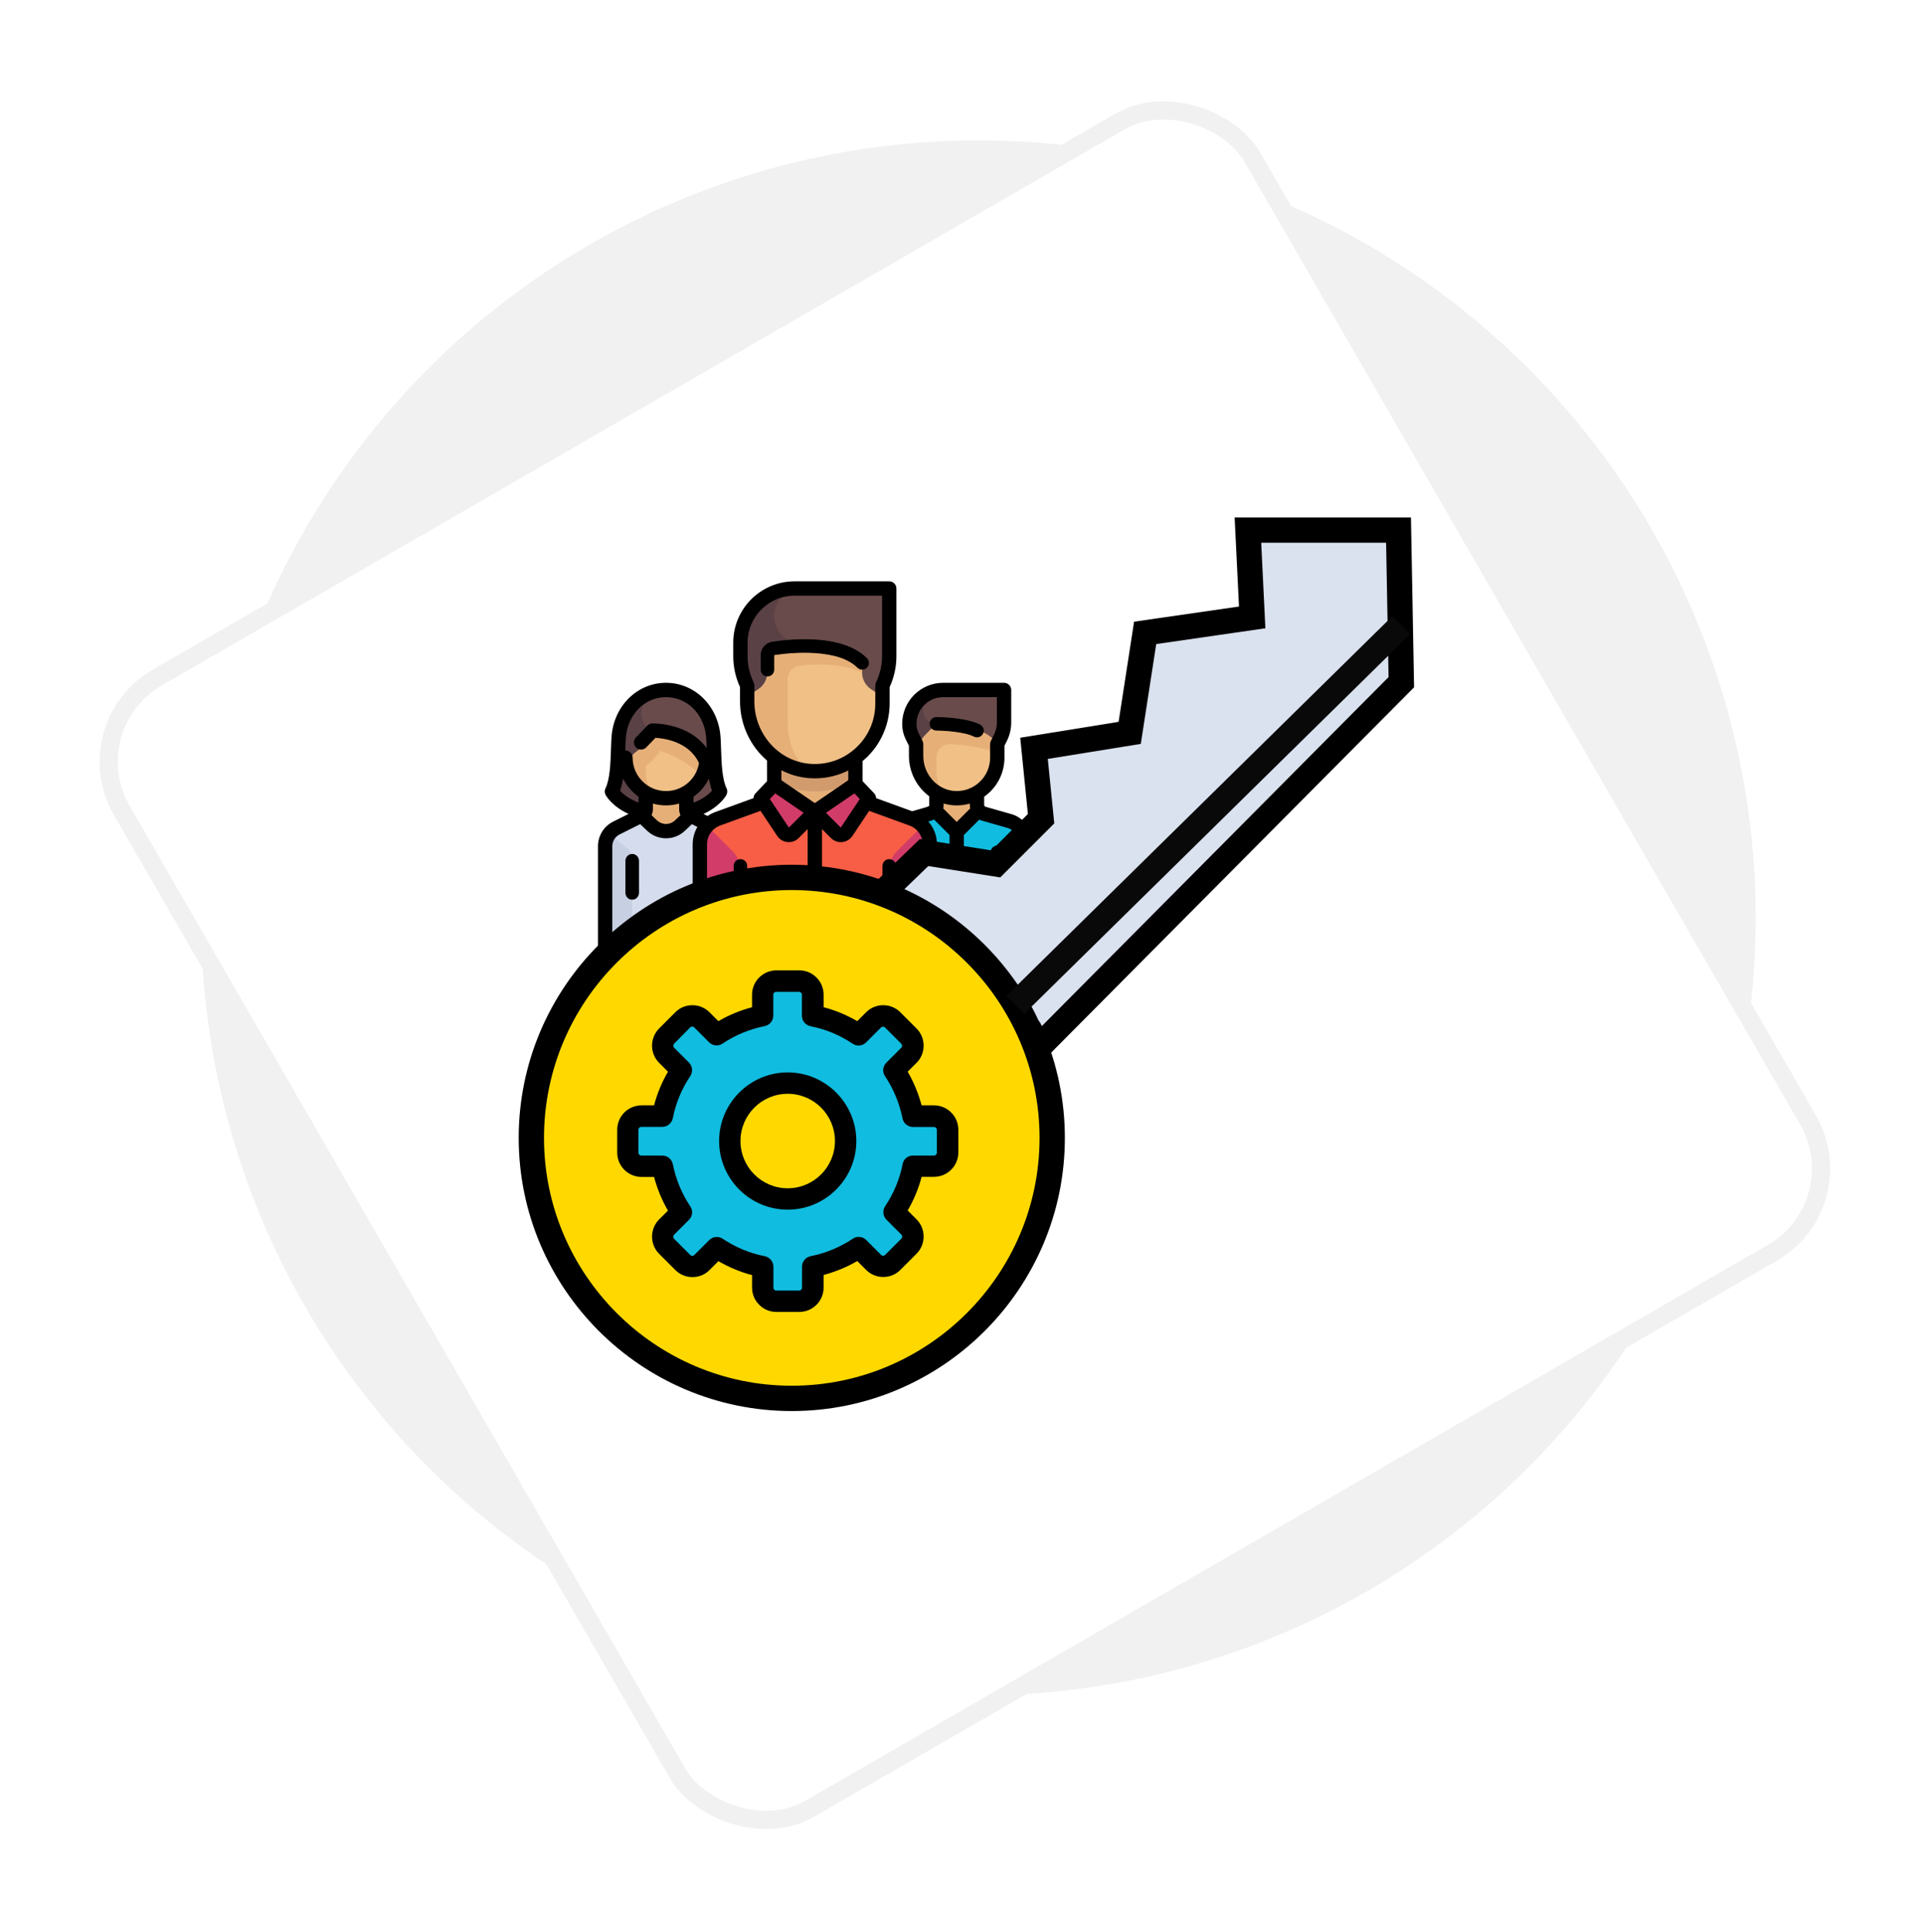 <?xml version="1.0" encoding="UTF-8"?>
<svg width="228px" height="229px" viewBox="0 0 228 229" version="1.1" xmlns="http://www.w3.org/2000/svg" xmlns:xlink="http://www.w3.org/1999/xlink">
    <!-- Generator: Sketch 59.1 (86144) - https://sketch.com -->
    <title>Group 3</title>
    <desc>Created with Sketch.</desc>
    <defs>
        <rect id="path-1" x="29" y="29" width="154.8" height="154.8" rx="11.52"></rect>
        <filter x="-12.3%" y="-12.3%" width="124.7%" height="124.7%" filterUnits="objectBoundingBox" id="filter-3">
            <feMorphology radius="1.08" operator="dilate" in="SourceAlpha" result="shadowSpreadOuter1"></feMorphology>
            <feOffset dx="0" dy="0" in="shadowSpreadOuter1" result="shadowOffsetOuter1"></feOffset>
            <feGaussianBlur stdDeviation="6" in="shadowOffsetOuter1" result="shadowBlurOuter1"></feGaussianBlur>
            <feComposite in="shadowBlurOuter1" in2="SourceAlpha" operator="out" result="shadowBlurOuter1"></feComposite>
            <feColorMatrix values="0 0 0 0 0   0 0 0 0 0   0 0 0 0 0  0 0 0 0.147 0" type="matrix" in="shadowBlurOuter1"></feColorMatrix>
        </filter>
    </defs>
    <g id="Page-1" stroke="none" stroke-width="1" fill="none" fill-rule="evenodd">
        <g id="network_security" transform="translate(-979, -1190)">
            <g id="Group-21" transform="translate(240, 909)">
                <g id="Group-15" transform="translate(0, 289)">
                    <g id="Group-12">
                        <g id="Group-3" transform="translate(747, 0)">
                            <g id="Group-16">
                                <circle id="Oval" fill="#F1F1F1" cx="108" cy="100.8" r="92.16"></circle>
                                <mask id="mask-2" fill="white">
                                    <use xlink:href="#path-1"></use>
                                </mask>
                                <g id="Rectangle" fill-rule="nonzero" transform="translate(106.4, 106.4) rotate(-30) translate(-106.4, -106.4) ">
                                    <use fill="black" fill-opacity="1" filter="url(#filter-3)" xlink:href="#path-1"></use>
                                    <use stroke="#F1F1F1" stroke-width="2.16" fill="#FFFFFF" xlink:href="#path-1"></use>
                                </g>
                                <g id="Group-9" mask="url(#mask-2)">
                                    <g transform="translate(55, 54)">
                                        <g id="team-(1)" transform="translate(8, 7)">
                                            <path d="M13.576,18.399 C13.356,15.308 11.064,12.788 7.965,12.788 C4.866,12.788 2.573,15.308 2.353,18.399 C2.222,20.242 2.353,23.209 1.552,24.812 C1.552,24.812 2.353,26.415 5.31,27.219 L10.636,27.217 C13.576,26.415 14.377,24.812 14.377,24.812 C13.576,23.209 13.707,20.242 13.576,18.399 Z" id="Path" fill="#694B4B" fill-rule="nonzero"></path>
                                            <path d="M7.163,18.399 C4.074,16.854 4.71,13.828 6.91,12.892 C4.357,13.39 2.547,15.67 2.353,18.399 C2.222,20.242 2.353,23.209 1.552,24.812 C1.552,24.812 2.353,26.415 5.31,27.219 L7.841,27.218 L7.163,18.399 Z" id="Path" fill="#5A4146" fill-rule="nonzero"></path>
                                            <path d="M13.85,29.146 L11.256,27.849 C10.712,27.578 10.369,27.023 10.369,26.415 L10.369,24.01 L5.56,24.01 L5.56,26.415 C5.56,27.022 5.217,27.578 4.674,27.849 L2.079,29.146 C1.265,29.554 0.75,30.386 0.75,31.297 L0.75,36.836 L15.179,36.836 L15.179,31.297 C15.179,30.386 14.664,29.554 13.85,29.146 Z" id="Path" fill="#E6AF78" fill-rule="nonzero"></path>
                                            <path d="M13.85,29.146 L11.256,27.849 C11.106,27.775 10.976,27.675 10.86,27.563 L9.94,28.587 C8.854,29.796 7.076,29.796 5.989,28.587 L5.069,27.563 C4.953,27.675 4.823,27.775 4.674,27.849 L2.079,29.146 C1.265,29.554 0.75,30.386 0.75,31.297 L0.75,43.836 L15.179,43.836 L15.179,31.297 C15.179,30.386 14.664,29.554 13.85,29.146 Z" id="Path" fill="#D5DCED" fill-rule="nonzero"></path>
                                            <path d="M7.965,25.614 L7.965,25.614 C6.127,25.614 4.531,24.584 3.721,23.07 C3.17,22.04 3.529,20.749 4.484,20.077 C4.667,19.948 4.856,19.801 5.042,19.635 C5.615,19.123 5.951,18.584 6.14,18.189 C6.302,17.85 6.676,17.659 7.039,17.752 C9.87,18.473 11.795,19.947 12.488,20.544 C12.672,20.703 12.779,20.936 12.76,21.179 C12.569,23.66 10.495,25.614 7.965,25.614 Z" id="Path" fill="#F0C087" fill-rule="nonzero"></path>
                                            <path d="M12.487,20.543 C11.793,19.946 9.87,18.474 7.043,17.752 C6.677,17.659 6.302,17.851 6.139,18.192 C5.995,18.491 5.758,18.872 5.406,19.261 C5.406,19.262 5.406,19.263 5.406,19.264 C5.297,19.387 5.18,19.511 5.042,19.635 C4.864,19.794 4.684,19.938 4.506,20.061 C3.375,20.844 3.205,22.279 3.898,23.37 C4.628,24.517 5.833,25.332 7.235,25.546 C6.276,24.893 5.56,24.008 5.56,22.407 L5.56,21.788 C5.742,21.653 5.925,21.519 6.109,21.355 C6.555,20.957 6.944,20.498 7.256,20.002 C9.415,20.676 10.879,21.798 11.434,22.276 C11.586,22.409 11.799,22.597 12.24,23.011 C12.523,22.564 12.72,21.695 12.76,21.178 C12.779,20.936 12.671,20.702 12.487,20.543 Z" id="Path" fill="#E6AF78" fill-rule="nonzero"></path>
                                            <g id="Group" transform="translate(0.7, 29.8)" fill="#C7CFE2" fill-rule="nonzero">
                                                <path d="M0.539,0.052 C0.23,0.462 0.05,0.965 0.05,1.497 L0.05,12.036 L3.257,12.036 L3.257,2.997 C3.257,2.51 3.035,2.049 2.655,1.745 L0.539,0.052 Z" id="Path"></path>
                                                <path d="M13.99,0.052 C14.299,0.462 14.479,0.965 14.479,1.497 L14.479,7.036 L11.273,7.036 L11.273,2.997 C11.273,2.51 11.494,2.049 11.874,1.745 L13.99,0.052 Z" id="Path"></path>
                                            </g>
                                            <path d="M36.823,15.994 L36.823,16.557 C36.823,17.246 36.934,17.931 37.152,18.585 L38.426,22.407 L40.831,22.407 L40.831,13.589 L39.227,13.589 C37.899,13.589 36.823,14.666 36.823,15.994 Z" id="Path" fill="#5A4146" fill-rule="nonzero"></path>
                                            <path d="M47.86,17.444 L46.442,22.407 L40.029,16.796 C39.144,16.796 38.426,16.078 38.426,15.193 L38.426,15.193 C38.426,13.864 39.503,12.788 40.831,12.788 L48.045,12.788 L48.045,16.122 C48.045,16.569 47.983,17.014 47.86,17.444 Z" id="Path" fill="#694B4B" fill-rule="nonzero"></path>
                                            <rect id="Rectangle" fill="#E6AF78" fill-rule="nonzero" x="40.029" y="24.812" width="4.81" height="4.81"></rect>
                                            <path d="M48.706,27.861 L44.839,26.757 L42.434,29.622 L40.029,26.757 L36.162,27.861 C35.13,28.156 34.418,29.1 34.418,30.174 L34.418,36.836 L50.45,36.836 L50.45,30.174 C50.45,29.1 49.738,28.156 48.706,27.861 Z" id="Path" fill="#10BDE0" fill-rule="nonzero"></path>
                                            <path d="M42.434,25.614 L42.434,25.614 C39.778,25.614 37.624,23.46 37.624,20.804 L37.624,20.804 C37.624,19.777 38.032,18.793 38.758,18.067 L39.547,17.277 C39.855,16.97 40.276,16.793 40.711,16.806 C43.274,16.887 45.542,17.436 46.782,18.647 C47.085,18.943 47.244,19.358 47.244,19.782 L47.244,20.804 C47.244,23.46 45.09,25.614 42.434,25.614 Z" id="Path" fill="#F0C087" fill-rule="nonzero"></path>
                                            <path d="M40.029,20.804 C40.029,19.879 40.806,19.144 41.728,19.203 C43.347,19.306 45.748,19.577 47.221,20.285 C47.173,19.947 47.028,18.888 46.782,18.647 C45.542,17.436 43.274,16.887 40.711,16.806 L40.711,16.806 L40.711,16.806 C40.276,16.793 39.855,16.97 39.547,17.277 L38.758,18.067 C38.032,18.793 37.624,19.777 37.624,20.804 L37.624,20.804 C37.624,22.997 39.094,24.844 41.101,25.422 C40.433,24.598 40.029,23.552 40.029,22.407 L40.029,20.804 L40.029,20.804 Z" id="Path" fill="#E6AF78" fill-rule="nonzero"></path>
                                            <path d="M47.244,32.562 C47.244,31.925 47.497,31.313 47.948,30.862 L50.011,28.798 C50.287,29.193 50.45,29.667 50.45,30.174 L50.45,36.836 L47.244,36.836 L47.244,32.562 Z" id="Path" fill="#0A869F" fill-rule="nonzero"></path>
                                            <path d="M37.117,28.052 L30.41,25.614 L25.6,27.217 L20.79,25.614 L14.083,28.052 C12.816,28.513 11.973,29.718 11.973,31.066 L11.973,36.836 L39.227,36.836 L39.227,31.066 C39.227,29.718 38.384,28.513 37.117,28.052 Z" id="Path" fill="#F75E45" fill-rule="nonzero"></path>
                                            <path d="M38.365,28.881 C38.906,29.462 39.227,30.236 39.227,31.066 L39.227,36.836 L34.418,36.836 L34.418,34.156 C34.418,33.306 34.756,32.49 35.357,31.889 L38.365,28.881 Z" id="Path" fill="#D23C69" fill-rule="nonzero"></path>
                                            <path d="M34.418,9.082 L34.418,2.367 C34.418,1.481 33.7,0.764 32.815,0.764 L23.195,0.764 C19.653,0.764 16.782,3.635 16.782,7.176 L16.782,9.082 C16.782,9.944 16.921,10.8 17.194,11.617 L17.46,12.417 C17.542,12.663 17.584,12.919 17.584,13.178 L17.584,13.589 L33.616,13.589 L33.616,13.178 C33.616,12.919 33.658,12.663 33.74,12.417 L34.006,11.617 C34.279,10.8 34.418,9.944 34.418,9.082 Z" id="Path" fill="#5A4146" fill-rule="nonzero"></path>
                                            <path d="M20.79,4.02 C20.79,5.819 22.248,7.277 24.047,7.277 L24.498,7.277 L24.716,13.589 L33.616,13.589 L33.616,13.178 C33.616,12.92 33.658,12.663 33.74,12.418 L34.006,11.617 C34.279,10.8 34.418,9.944 34.418,9.082 L34.418,2.367 C34.418,1.481 33.7,0.764 32.815,0.764 L24.047,0.764 C22.248,0.764 20.79,2.222 20.79,4.02 Z" id="Path" fill="#694B4B" fill-rule="nonzero"></path>
                                            <rect id="Rectangle" fill="#E6AF78" fill-rule="nonzero" x="20.79" y="20.002" width="9.619" height="7.214"></rect>
                                            <path d="M20.79,23.63 C22.23,24.381 23.864,24.812 25.6,24.812 C27.336,24.812 28.97,24.381 30.41,23.63 L30.41,20.002 L20.79,20.002 L20.79,23.63 L20.79,23.63 Z" id="Path" fill="#D29B6E" fill-rule="nonzero"></path>
                                            <g id="Group" transform="translate(19.1, 24.2)" fill="#D23C69" fill-rule="nonzero">
                                                <path d="M6.5,3.017 L3.943,5.573 C3.6,5.917 3.032,5.878 2.738,5.491 L0.087,1.998 L0.781,0.537 C0.985,0.106 1.519,-0.052 1.925,0.198 L6.5,3.017 Z" id="Path"></path>
                                                <path d="M6.5,3.017 L9.057,5.573 C9.4,5.917 9.968,5.878 10.262,5.491 L12.913,1.998 L12.22,0.537 C12.015,0.106 11.481,-0.052 11.075,0.198 L6.5,3.017 Z" id="Path"></path>
                                            </g>
                                            <path d="M25.6,22.407 L25.6,22.407 C21.173,22.407 17.584,18.818 17.584,14.391 L17.584,13.589 L18.918,12.7 C19.587,12.254 19.989,11.503 19.989,10.699 L19.989,7.978 C19.989,7.978 26.402,5.573 31.211,9.581 C31.211,9.581 31.211,10.127 31.211,10.699 C31.211,11.503 31.613,12.254 32.282,12.7 L33.616,13.589 L33.616,14.391 C33.616,18.818 30.027,22.407 25.6,22.407 Z" id="Path" fill="#F0C087" fill-rule="nonzero"></path>
                                            <path d="M12.835,28.881 C12.294,29.462 11.973,30.236 11.973,31.066 L11.973,36.836 L16.782,36.836 L16.782,34.156 C16.782,33.306 16.445,32.49 15.843,31.889 L12.835,28.881 Z" id="Path" fill="#D23C69" fill-rule="nonzero"></path>
                                            <path d="M23.804,9.905 C25.547,9.686 28.598,9.561 31.211,10.699 C31.211,10.377 31.211,9.581 31.211,9.581 C26.402,5.573 19.989,7.978 19.989,7.978 L19.989,10.699 C19.989,11.503 19.587,12.254 18.918,12.7 L17.584,13.589 L17.584,14.391 C17.584,18.49 20.662,21.864 24.631,22.343 L24.632,22.343 C23.248,20.903 22.394,18.951 22.394,16.796 L22.394,11.497 C22.394,10.685 22.998,10.006 23.804,9.905 Z" id="Path" fill="#E6AF78" fill-rule="nonzero"></path>
                                            <path d="M44.501,18.268 C44.609,18.322 44.723,18.347 44.836,18.347 C45.111,18.347 45.376,18.195 45.507,17.932 C45.693,17.562 45.543,17.111 45.172,16.926 C43.43,16.055 40.163,16.045 40.025,16.045 C39.611,16.045 39.275,16.381 39.275,16.795 C39.275,17.209 39.611,17.545 40.025,17.545 C40.868,17.545 43.315,17.675 44.501,18.268 Z" id="Path" stroke="#000000" stroke-width="0.1" fill="#000000" fill-rule="nonzero"></path>
                                            <path d="M48.911,27.604 L45.814,26.719 C45.68,26.681 45.587,26.557 45.587,26.418 L45.587,25.384 C45.839,25.21 46.079,25.014 46.304,24.796 C47.393,23.739 47.992,22.322 47.992,20.805 L47.992,19.378 L48.292,18.779 C48.621,18.121 48.794,17.385 48.794,16.65 L48.794,12.785 C48.794,12.371 48.459,12.035 48.044,12.035 L40.827,12.035 C38.203,12.035 36.067,14.171 36.067,16.795 L36.067,16.84 C36.067,17.451 36.212,18.063 36.485,18.61 L36.869,19.378 L36.869,20.603 C36.869,22.544 37.826,24.286 39.275,25.334 L39.275,26.418 C39.275,26.585 39.275,26.654 38.656,26.831 L37.145,27.263 L32.773,25.673 C32.788,25.467 32.719,25.257 32.568,25.099 L31.171,23.631 L31.171,21.167 C31.319,21.045 31.464,20.92 31.605,20.788 C33.368,19.136 34.379,16.804 34.379,14.389 L34.379,12.421 C34.911,11.263 35.181,10.038 35.181,8.776 L35.181,0.757 C35.181,0.342 34.845,0.007 34.431,0.007 L23.204,0.007 C19.253,0.007 16.038,3.221 16.038,7.172 L16.038,8.776 C16.038,10.038 16.308,11.263 16.84,12.422 L16.84,14.115 C16.84,16.918 18.087,19.444 20.048,21.109 L20.048,23.631 L18.651,25.099 C18.5,25.257 18.431,25.467 18.447,25.673 L13.832,27.351 C13.498,27.473 13.187,27.637 12.905,27.837 L12.18,27.475 C14.337,26.536 15.021,25.215 15.053,25.15 C15.159,24.939 15.159,24.69 15.053,24.479 C14.513,23.397 14.447,21.415 14.395,19.823 C14.377,19.293 14.36,18.792 14.329,18.346 C14.073,14.748 11.338,12.035 7.967,12.035 C4.596,12.035 1.861,14.748 1.606,18.346 C1.574,18.792 1.557,19.293 1.54,19.823 C1.487,21.415 1.422,23.397 0.881,24.479 C0.776,24.69 0.776,24.938 0.881,25.15 C0.914,25.215 1.596,26.533 3.757,27.473 L1.744,28.479 C0.668,29.018 0,30.099 0,31.302 L0,43.843 C0,44.257 0.336,44.593 0.75,44.593 C1.164,44.593 1.5,44.257 1.5,43.843 L1.5,31.302 C1.5,30.671 1.851,30.103 2.415,29.821 L4.922,28.568 L5.793,29.396 C6.403,29.976 7.185,30.265 7.967,30.265 C8.749,30.265 9.532,29.976 10.141,29.396 L11.013,28.568 L11.83,28.977 C11.445,29.592 11.227,30.314 11.227,31.071 L11.227,36.843 C11.227,37.257 11.563,37.593 11.977,37.593 C12.391,37.593 12.727,37.257 12.727,36.843 L12.727,31.071 C12.727,30.041 13.377,29.113 14.345,28.761 L19.21,26.992 L21.235,30.03 C21.494,30.418 21.909,30.667 22.373,30.713 C22.425,30.719 22.477,30.721 22.528,30.721 C22.938,30.721 23.33,30.56 23.624,30.266 L24.859,29.031 L24.859,36.843 C24.859,37.257 25.195,37.593 25.609,37.593 C26.024,37.593 26.359,37.257 26.359,36.843 L26.359,29.031 L27.595,30.266 C27.888,30.56 28.281,30.721 28.691,30.721 C28.742,30.721 28.794,30.719 28.845,30.714 C29.31,30.668 29.725,30.418 29.984,30.03 L32.009,26.992 L36.874,28.761 C37.842,29.113 38.492,30.041 38.492,31.071 L38.492,36.843 C38.492,37.258 38.828,37.593 39.242,37.593 C39.656,37.593 39.992,37.258 39.992,36.843 L39.992,31.071 C39.992,30.028 39.578,29.05 38.883,28.327 L39.068,28.274 C39.255,28.22 39.51,28.147 39.766,28.022 L41.681,29.937 L41.681,36.843 C41.681,37.258 42.017,37.593 42.431,37.593 C42.845,37.593 43.181,37.258 43.181,36.843 L43.181,29.937 L45.082,28.035 C45.184,28.087 45.29,28.13 45.402,28.162 L48.499,29.047 C49.206,29.249 49.7,29.904 49.7,30.639 L49.7,36.843 C49.7,37.258 50.036,37.593 50.45,37.593 C50.864,37.593 51.2,37.258 51.2,36.843 L51.2,30.639 C51.2,29.237 50.259,27.989 48.911,27.604 Z M11.123,26.282 L11.123,25.387 C11.996,24.787 12.689,23.942 13.103,22.943 C13.193,23.588 13.326,24.2 13.53,24.734 C13.231,25.098 12.524,25.777 11.123,26.282 Z M3.102,18.452 C3.198,17.104 3.736,15.863 4.618,14.955 C5.508,14.04 6.698,13.535 7.967,13.535 C9.237,13.535 10.427,14.04 11.317,14.955 C12.199,15.863 12.737,17.104 12.833,18.452 C12.862,18.87 12.879,19.357 12.896,19.872 C12.897,19.917 12.899,19.962 12.9,20.006 C12.084,18.749 10.824,17.822 9.196,17.299 C7.691,16.816 6.398,16.846 6.343,16.847 C6.147,16.853 5.96,16.935 5.824,17.076 L4.471,18.48 C4.183,18.778 4.192,19.253 4.49,19.54 C4.788,19.828 5.263,19.819 5.55,19.521 L6.676,18.353 C7.646,18.401 10.766,18.763 11.979,21.435 C11.674,23.404 9.982,24.866 7.968,24.866 C5.728,24.866 3.906,23.044 3.906,20.805 C3.906,20.39 3.57,20.055 3.156,20.055 C3.114,20.055 3.073,20.059 3.033,20.066 C3.035,20.001 3.037,19.937 3.04,19.873 C3.056,19.357 3.072,18.87 3.102,18.452 Z M2.405,24.734 C2.609,24.199 2.742,23.586 2.832,22.938 C3.246,23.93 3.938,24.777 4.812,25.381 L4.812,26.279 C3.409,25.775 2.705,25.102 2.405,24.734 Z M6.827,28.309 L6.129,27.646 C6.247,27.426 6.312,27.176 6.312,26.914 L6.312,26.115 C6.835,26.278 7.391,26.366 7.967,26.366 C8.543,26.366 9.099,26.278 9.623,26.115 L9.623,26.914 C9.623,27.176 9.688,27.426 9.805,27.647 L9.108,28.309 C8.468,28.917 7.466,28.917 6.827,28.309 Z M18.34,14.115 L18.34,12.254 C18.34,12.141 18.315,12.029 18.266,11.928 C17.783,10.928 17.538,9.868 17.538,8.776 L17.538,7.172 C17.538,4.048 20.08,1.507 23.204,1.507 L33.681,1.507 L33.681,8.776 C33.681,9.868 33.436,10.928 32.953,11.928 C32.904,12.029 32.879,12.141 32.879,12.254 L32.879,14.389 C32.879,16.42 32.062,18.304 30.58,19.694 C30.395,19.867 30.202,20.03 30.004,20.181 C29.999,20.184 29.995,20.188 29.991,20.191 C28.602,21.245 26.901,21.758 25.124,21.643 C21.32,21.396 18.34,18.09 18.34,14.115 Z M25.027,23.14 C25.225,23.152 25.421,23.159 25.617,23.159 C27.051,23.159 28.432,22.816 29.671,22.165 L29.671,23.535 L25.61,26.311 L21.548,23.535 L21.548,22.135 C22.599,22.703 23.776,23.059 25.027,23.14 Z M22.563,29.206 C22.558,29.211 22.546,29.223 22.521,29.221 C22.497,29.218 22.487,29.204 22.483,29.198 L20.151,25.699 L20.901,24.91 L24.44,27.329 L22.563,29.206 Z M28.736,29.198 C28.732,29.204 28.722,29.218 28.698,29.221 C28.673,29.224 28.661,29.211 28.656,29.206 L26.779,27.329 L30.318,24.91 L31.068,25.699 L28.736,29.198 Z M38.369,20.603 L38.369,19.201 C38.369,19.084 38.342,18.97 38.29,18.865 L37.827,17.939 C37.657,17.599 37.567,17.219 37.567,16.84 L37.567,16.795 C37.567,14.998 39.03,13.535 40.827,13.535 L47.294,13.535 L47.294,16.65 C47.294,17.154 47.175,17.658 46.95,18.108 L46.572,18.865 C46.52,18.97 46.492,19.084 46.492,19.201 L46.492,20.805 C46.492,21.913 46.054,22.948 45.259,23.72 C44.464,24.491 43.414,24.898 42.305,24.864 C40.135,24.799 38.369,22.887 38.369,20.603 Z M42.26,26.364 C42.318,26.365 42.375,26.366 42.433,26.366 C43.002,26.366 43.558,26.28 44.087,26.116 L44.087,26.418 C44.087,26.568 44.105,26.714 44.141,26.855 L42.431,28.565 L40.729,26.863 C40.759,26.728 40.775,26.581 40.775,26.418 L40.775,26.101 C41.247,26.256 41.745,26.348 42.26,26.364 Z" id="Shape" stroke="#000000" stroke-width="0.2" fill="#000000" fill-rule="nonzero"></path>
                                            <path d="M47.242,31.281 C46.828,31.281 46.492,31.617 46.492,32.031 L46.492,36.843 C46.492,37.257 46.828,37.593 47.242,37.593 C47.657,37.593 47.992,37.257 47.992,36.843 L47.992,32.031 C47.992,31.617 47.657,31.281 47.242,31.281 Z" id="Path" stroke="#000000" stroke-width="0.1" fill="#000000" fill-rule="nonzero"></path>
                                            <path d="M3.958,32.273 C3.544,32.273 3.208,32.609 3.208,33.023 L3.208,36.843 C3.208,37.257 3.544,37.593 3.958,37.593 C4.372,37.593 4.708,37.257 4.708,36.843 L4.708,33.023 C4.708,32.609 4.372,32.273 3.958,32.273 Z" id="Path" stroke="#000000" stroke-width="0.1" fill="#000000" fill-rule="nonzero"></path>
                                            <path d="M20.746,8.652 C20.746,8.626 20.763,8.605 20.785,8.601 C21.752,8.455 23.67,8.231 25.658,8.363 C27.997,8.519 29.691,9.106 30.693,10.108 C30.986,10.401 31.46,10.401 31.753,10.108 C32.046,9.815 32.046,9.34 31.753,9.048 C28.917,6.211 22.982,6.753 20.562,7.118 C19.799,7.233 19.246,7.878 19.246,8.652 L19.246,10.38 C19.246,10.794 19.582,11.13 19.996,11.13 C20.41,11.13 20.746,10.794 20.746,10.38 L20.746,8.652 L20.746,8.652 Z" id="Path" stroke="#000000" stroke-width="0.1" fill="#000000" fill-rule="nonzero"></path>
                                            <path d="M16.788,32.885 C16.374,32.885 16.038,33.221 16.038,33.635 L16.038,36.843 C16.038,37.257 16.374,37.593 16.788,37.593 C17.203,37.593 17.538,37.257 17.538,36.843 L17.538,33.635 C17.538,33.221 17.203,32.885 16.788,32.885 Z" id="Path" stroke="#000000" stroke-width="0.1" fill="#000000" fill-rule="nonzero"></path>
                                            <path d="M34.431,32.885 C34.016,32.885 33.681,33.221 33.681,33.635 L33.681,36.843 C33.681,37.257 34.016,37.593 34.431,37.593 C34.845,37.593 35.181,37.257 35.181,36.843 L35.181,33.635 C35.181,33.221 34.845,32.885 34.431,32.885 Z" id="Path" stroke="#000000" stroke-width="0.1" fill="#000000" fill-rule="nonzero"></path>
                                        </g>
                                        <g id="key">
                                            <path d="M60,62.28 L103.146,18.863 L102.815,0.833 L84.959,0.833 L85.465,11.183 L72.775,13.016 L70.943,24.868 L59.597,26.7 L60.435,35.044 L55.077,40.402 L46.559,39.058 L41.616,43.836 C42.28,44.01 41.364,43.505 42.045,43.836 C42.22,43.836 43.731,45.237 43.906,45.237 C47.083,46.738 49.91,48.745 52.581,51.241 C55.077,53.737 57.471,56.538 58.798,59.697 C58.972,59.871 59.2,60.215 59.2,60.39 C59.357,61.053 59.825,61.599 60,62.28 Z" id="Path" stroke="#000000" stroke-width="3" fill="#DAE1EF" fill-rule="nonzero"></path>
                                            <path d="M30.877,42 C13.842,42 0,55.859 0,72.877 C0,89.896 13.859,103.754 30.877,103.754 C47.896,103.754 61.754,89.896 61.754,72.877 C61.754,55.859 47.895,42 30.877,42 Z" id="Shape" stroke="#000000" stroke-width="3" fill="#FFD800" fill-rule="nonzero"></path>
                                            <g id="settings-(2)" transform="translate(10, 53)" fill-rule="nonzero">
                                                <path d="M3.035,23.217 L5.527,23.217 C5.919,25.205 6.703,27.039 7.781,28.663 L6.017,30.427 C5.387,31.057 5.387,32.079 6.017,32.709 L7.935,34.627 C8.565,35.257 9.587,35.257 10.217,34.627 L11.981,32.863 C13.605,33.955 15.453,34.725 17.427,35.117 L17.427,37.609 C17.427,38.505 18.155,39.219 19.037,39.219 L21.753,39.219 C22.649,39.219 23.363,38.491 23.363,37.609 L23.363,35.117 C25.351,34.725 27.185,33.941 28.809,32.863 L30.573,34.627 C31.203,35.257 32.225,35.257 32.855,34.627 L34.773,32.709 C35.403,32.079 35.403,31.057 34.773,30.427 L33.009,28.663 C34.101,27.039 34.871,25.191 35.263,23.217 L37.755,23.217 C38.651,23.217 39.365,22.489 39.365,21.607 L39.365,18.905 C39.365,18.009 38.637,17.295 37.755,17.295 L35.263,17.295 C34.871,15.307 34.087,13.473 33.009,11.849 L34.773,10.085 C35.403,9.455 35.403,8.433 34.773,7.803 L32.841,5.885 C32.211,5.255 31.189,5.255 30.559,5.885 L28.795,7.649 C27.171,6.557 25.323,5.787 23.349,5.395 L23.349,2.903 C23.349,2.007 22.621,1.293 21.739,1.293 L19.023,1.293 C18.127,1.293 17.413,2.021 17.413,2.903 L17.413,5.395 C15.425,5.787 13.591,6.571 11.967,7.649 L10.217,5.885 C9.587,5.255 8.565,5.255 7.935,5.885 L6.017,7.803 C5.387,8.433 5.387,9.455 6.017,10.085 L7.781,11.849 C6.689,13.473 5.919,15.321 5.527,17.295 L3.035,17.295 C2.139,17.295 1.425,18.023 1.425,18.905 L1.425,21.621 C1.425,22.503 2.139,23.217 3.035,23.217 Z M20.381,13.389 C24.175,13.389 27.255,16.469 27.255,20.263 C27.255,24.057 24.175,27.137 20.381,27.137 C16.587,27.137 13.507,24.057 13.507,20.263 C13.507,16.469 16.587,13.389 20.381,13.389 Z" id="XMLID_698_" fill="#10BDE0"></path>
                                                <path d="M37.741,24.491 C39.323,24.491 40.625,23.203 40.625,21.607 L40.625,18.905 C40.625,17.323 39.337,16.021 37.741,16.021 L36.271,16.021 C35.893,14.621 35.347,13.277 34.619,12.031 L35.669,10.981 C36.789,9.861 36.789,8.027 35.669,6.907 L33.751,4.989 C33.205,4.443 32.477,4.149 31.721,4.149 C30.951,4.149 30.223,4.443 29.691,4.989 L28.641,6.039 C27.381,5.311 26.051,4.751 24.651,4.387 L24.651,2.903 C24.651,1.321 23.363,0.019 21.767,0.019 L19.051,0.019 C17.469,0.019 16.167,1.307 16.167,2.903 L16.167,4.387 C14.767,4.765 13.423,5.311 12.177,6.039 L11.127,4.989 C10.581,4.443 9.853,4.149 9.097,4.149 C8.327,4.149 7.599,4.443 7.067,4.989 L5.149,6.907 C4.029,8.027 4.029,9.861 5.149,10.981 L6.199,12.031 C5.471,13.291 4.911,14.621 4.547,16.021 L3.063,16.021 C1.481,16.021 0.179,17.309 0.179,18.905 L0.179,21.621 C0.179,23.203 1.467,24.505 3.063,24.505 L4.547,24.505 C4.925,25.905 5.471,27.249 6.199,28.495 L5.149,29.545 C4.029,30.665 4.029,32.499 5.149,33.619 L7.067,35.537 C7.613,36.083 8.341,36.377 9.097,36.377 C9.867,36.377 10.595,36.083 11.127,35.537 L12.177,34.487 C13.437,35.215 14.767,35.775 16.167,36.139 L16.167,37.623 C16.167,39.205 17.455,40.507 19.051,40.507 L21.767,40.507 C23.349,40.507 24.651,39.219 24.651,37.623 L24.651,36.125 C26.051,35.747 27.395,35.201 28.641,34.473 L29.691,35.523 C30.237,36.069 30.965,36.363 31.721,36.363 C32.491,36.363 33.219,36.069 33.751,35.523 L35.669,33.605 C36.789,32.485 36.789,30.651 35.669,29.531 L34.619,28.481 C35.347,27.221 35.907,25.891 36.271,24.491 L37.741,24.491 L37.741,24.491 Z M34.017,22.979 C33.667,24.771 32.967,26.451 31.945,27.977 C31.609,28.481 31.679,29.153 32.099,29.573 L33.863,31.337 C34.003,31.477 34.003,31.687 33.863,31.827 L31.945,33.745 C31.861,33.829 31.763,33.843 31.707,33.843 C31.637,33.843 31.553,33.829 31.469,33.745 L29.705,31.981 C29.271,31.547 28.599,31.491 28.109,31.827 C26.583,32.849 24.903,33.535 23.111,33.899 C22.523,34.011 22.089,34.543 22.089,35.145 L22.089,37.637 C22.089,37.819 21.935,37.973 21.753,37.973 L19.037,37.973 C18.855,37.973 18.701,37.819 18.701,37.637 L18.701,35.145 C18.701,34.543 18.267,34.025 17.679,33.899 C15.887,33.549 14.207,32.849 12.681,31.827 C12.471,31.687 12.219,31.617 11.981,31.617 C11.659,31.617 11.323,31.743 11.085,31.995 L9.321,33.759 C9.237,33.843 9.139,33.857 9.083,33.857 C9.013,33.857 8.929,33.843 8.845,33.759 L6.927,31.841 C6.787,31.701 6.787,31.491 6.927,31.351 L8.691,29.587 C9.125,29.153 9.181,28.481 8.845,27.991 C7.823,26.465 7.137,24.785 6.773,22.993 C6.661,22.405 6.129,21.971 5.527,21.971 L3.035,21.971 C2.853,21.971 2.699,21.817 2.699,21.635 L2.699,18.905 C2.699,18.723 2.853,18.569 3.035,18.569 L5.527,18.569 C6.129,18.569 6.647,18.135 6.773,17.547 C7.123,15.755 7.823,14.075 8.845,12.549 C9.181,12.045 9.111,11.373 8.691,10.953 L6.927,9.189 C6.843,9.105 6.829,9.007 6.829,8.951 C6.829,8.881 6.843,8.797 6.927,8.713 L8.831,6.781 C8.915,6.697 9.013,6.683 9.069,6.683 C9.139,6.683 9.223,6.697 9.307,6.781 L11.071,8.545 C11.505,8.979 12.177,9.035 12.667,8.699 C14.193,7.677 15.873,6.991 17.665,6.627 C18.253,6.515 18.687,5.983 18.687,5.381 L18.687,2.903 C18.687,2.721 18.841,2.567 19.023,2.567 L21.739,2.567 C21.921,2.567 22.075,2.721 22.075,2.903 L22.075,5.395 C22.075,5.997 22.509,6.515 23.097,6.641 C24.889,6.991 26.569,7.691 28.095,8.713 C28.599,9.049 29.271,8.979 29.691,8.559 L31.455,6.795 C31.539,6.711 31.637,6.697 31.693,6.697 C31.763,6.697 31.847,6.711 31.931,6.795 L33.849,8.713 C33.989,8.853 33.989,9.063 33.849,9.203 L32.085,10.967 C31.651,11.401 31.595,12.073 31.931,12.563 C32.953,14.089 33.639,15.769 34.003,17.561 C34.115,18.149 34.647,18.583 35.249,18.583 L37.741,18.583 C37.923,18.583 38.077,18.737 38.077,18.919 L38.077,21.635 C38.077,21.817 37.923,21.971 37.741,21.971 L35.249,21.971 C34.647,21.957 34.129,22.377 34.017,22.979 Z" id="Shape" fill="#000000"></path>
                                                <path d="M20.395,12.115 C15.901,12.115 12.261,15.769 12.261,20.249 C12.261,24.743 15.915,28.383 20.395,28.383 C24.889,28.383 28.529,24.729 28.529,20.249 C28.529,15.769 24.875,12.115 20.395,12.115 Z M20.395,25.849 C17.301,25.849 14.795,23.343 14.795,20.249 C14.795,17.155 17.301,14.649 20.395,14.649 C23.489,14.649 25.995,17.155 25.995,20.249 C25.995,23.343 23.475,25.849 20.395,25.849 Z" id="Shape" fill="#000000"></path>
                                            </g>
                                            <g id="Group" transform="translate(5, 4)"></g>
                                            <line x1="103.146" y1="12.095" x2="57.365" y2="57.12" id="Path-2" stroke="#090909" stroke-width="3"></line>
                                        </g>
                                    </g>
                                </g>
                            </g>
                            <g id="clouds"></g>
                        </g>
                    </g>
                </g>
            </g>
        </g>
    </g>
</svg>